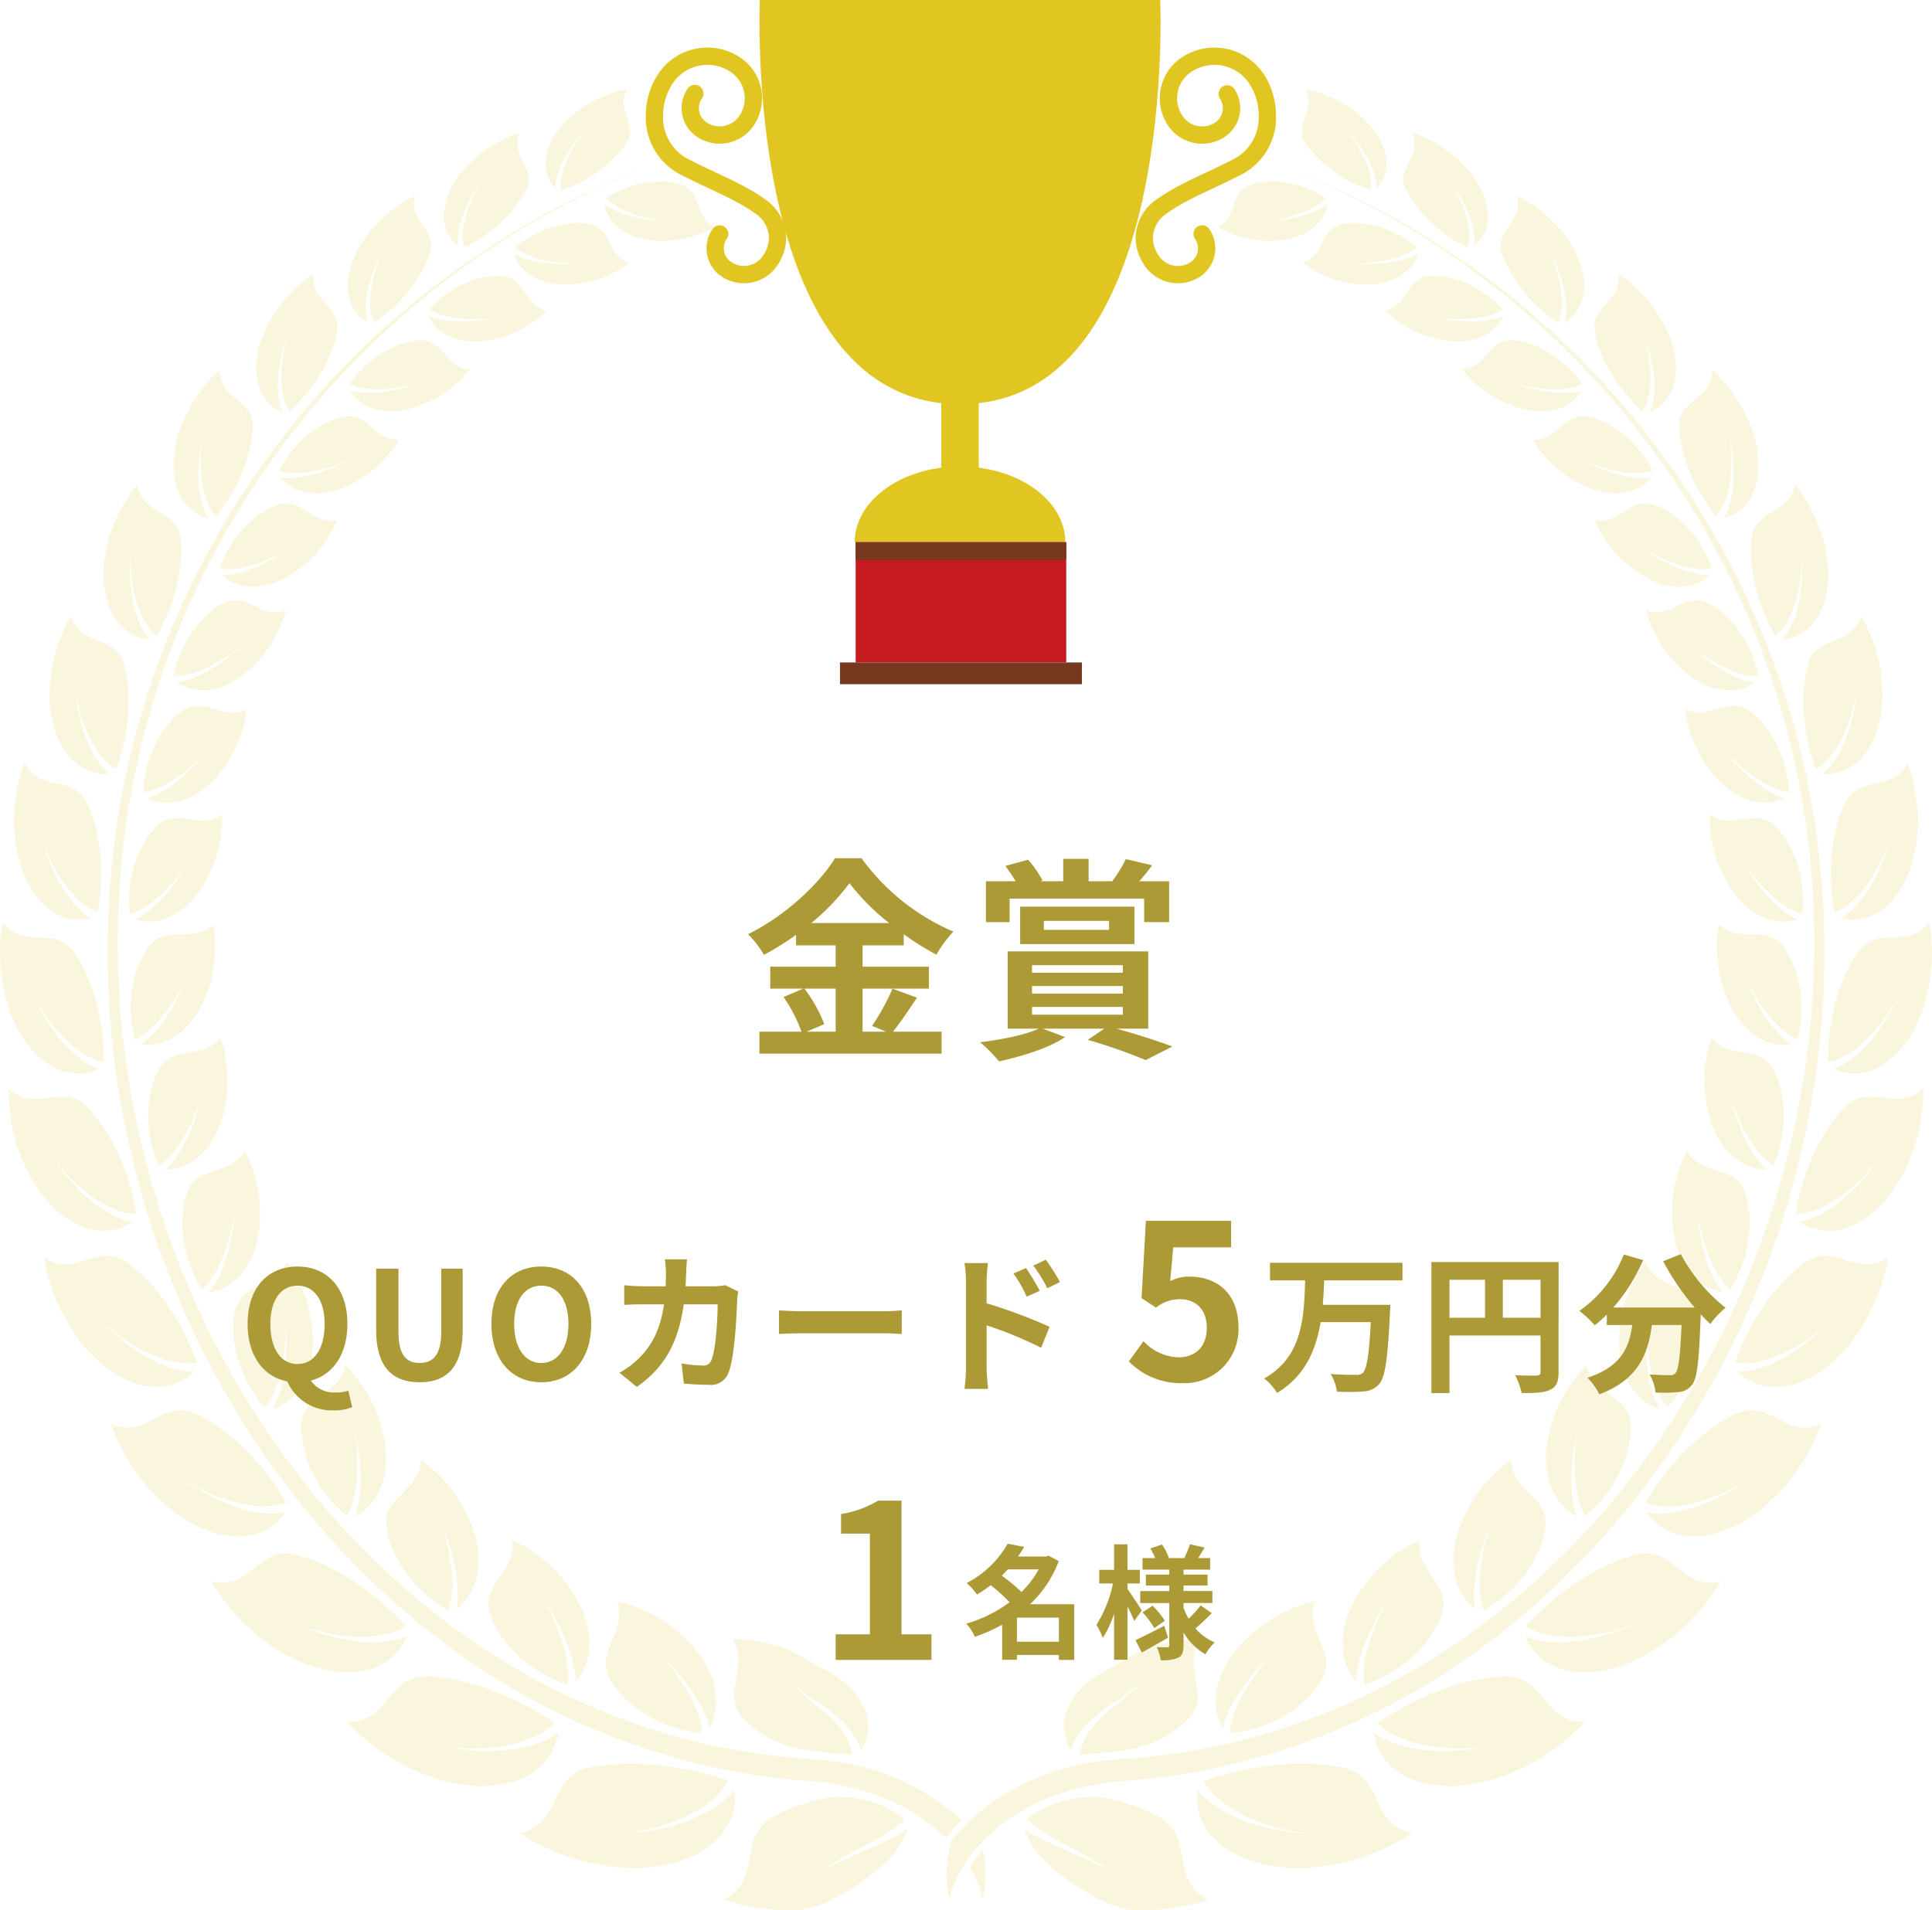 <svg xmlns="http://www.w3.org/2000/svg" width="358.994" height="355.028" viewBox="0 0 358.994 355.028">
  <g id="syoukin_01" transform="translate(-185 -1058.977)">
    <path id="パス_34500" data-name="パス 34500" d="M2239.814,747.128c.43,2.478.811,4.891-1.5,7.3a20.017,20.017,0,0,1-8.573,4.986c-3.125.953-7.461,1.2-11.533,1.563.392-3.493,3.622-7.091,7.138-9.475,2.458-2.341,4.505-3.919,4.656-4.032l.066-.042-.059.037-.007,0c-.2.126-.839.541-1.736,1.192-.45.312-.965.682-1.524,1.1q-.419.319-.866.674l-.453.366c-.205.129-.446.264-.667.4-3.639,2.143-7.161,5.474-8.156,8.941a8.079,8.079,0,0,1-.96-6.973c.8-2.5,2.907-5.177,6.509-7.366.911-.579,2.114-1.115,2.985-1.59a20.566,20.566,0,0,1,1.968-1.246,26.922,26.922,0,0,1,4.219-1.913,28.793,28.793,0,0,1,9.077-1.6C2238.877,742.119,2239.364,744.652,2239.814,747.128Zm22.058-14.672a26.5,26.5,0,0,0-15.145,9.707c-3.36,4.6-4.233,9.732-1.984,13.906.737-3.294,2.882-6.5,4.809-8.987a53.006,53.006,0,0,1,4.017-4.665l.006-.007.049-.048-.055.055a52.563,52.563,0,0,0-3.551,4.868c-1.767,2.748-3.729,6.248-3.907,9.634,6.866-.552,13.694-4.315,16.961-9.684,1.7-2.806.819-5.022-.131-7.307S2260.952,735.321,2261.873,732.456Zm19.494-11.373a26.305,26.305,0,0,0-12.789,12.579c-2.3,5.144-2.026,10.243,1.028,13.757-.007-3.329,1.39-6.838,2.724-9.658a49.766,49.766,0,0,1,2.931-5.328l0-.008.038-.056-.042.064a49.206,49.206,0,0,0-2.437,5.425c-1.133,3.022-2.28,6.8-1.729,10.069,6.472-2,12.239-7.026,14.32-12.86,1.09-3.032-.2-5-1.568-7S2281.016,724.039,2281.367,721.083Zm16.955-14.911a26.221,26.221,0,0,0-10.192,14.7c-1.273,5.434,0,10.285,3.629,13.049-1.19-6.363,2.36-14.7,2.635-15.568l0-.008.027-.062-.03.07a47.5,47.5,0,0,0-1.358,5.721c-.531,3.138-.911,7,.257,10.039,5.845-3.2,10.444-9.137,11.417-15.152.5-3.139-1.085-4.8-2.762-6.479S2298.494,709.118,2298.322,706.173Zm14.051-17.561a26.027,26.027,0,0,0-7.5,16.1c-.314,5.515,1.778,9.963,5.768,11.972-2.295-5.936-.217-14.636-.113-15.546v-.008l.015-.065-.016.073a46.394,46.394,0,0,0-.35,5.8c.009,3.131.318,6.939,1.982,9.659,5.07-4.149,8.5-10.651,8.464-16.646C2320.5,693.771,2313.566,694.367,2312.373,688.612Zm10.943-19.393a25.621,25.621,0,0,0-4.806,16.882c.549,5.411,3.295,9.367,7.477,10.654-3.174-5.357-2.546-14.169-2.553-15.051v-.009l0-.065,0,.074a44.36,44.36,0,0,0,.553,5.68c.511,3.045,1.405,6.678,3.458,9.04,4.219-4.85,6.547-11.664,5.577-17.475C2331.97,672.974,2325.346,674.634,2323.315,669.219Zm7.75-20.517a25.242,25.242,0,0,0-2.177,17.122c1.345,5.178,4.608,8.591,8.847,9.193-3.9-4.705-4.578-13.35-4.731-14.212V660.8l-.006-.064.007.072c.137.28,1.5,9.666,6.091,13.667,3.347-5.341,4.581-12.282,2.787-17.771C2340,651.07,2333.8,653.652,2331.065,648.7Zm4.54-21.032a24.775,24.775,0,0,0,.369,16.916c2.053,4.824,5.713,7.65,9.9,7.61-4.463-3.983-6.375-12.265-6.647-13.078l0-.008-.014-.062.017.069c.17.25,2.862,9.152,7.878,12.349,2.46-5.66,2.648-12.555.123-17.613C2344.589,628.673,2338.986,632.072,2335.6,627.669Zm1.386-21a24.182,24.182,0,0,0,2.785,16.308c2.676,4.375,6.624,6.581,10.669,5.94-4.883-3.212-7.94-10.952-8.3-11.7l0-.008-.023-.057.026.064c.181.217,4.069,8.446,9.393,10.817,1.558-5.83.748-12.527-2.41-17.057C2345.808,606.347,2340.9,610.433,2336.991,606.667ZM2335.3,586.2a23.561,23.561,0,0,0,5.055,15.333c3.216,3.836,7.344,5.4,11.167,4.2-5.18-2.4-9.248-9.431-9.712-10.1l-.005-.006-.029-.053.034.058c.218.182,5.152,7.562,10.644,9.09.669-5.857-1.077-12.214-4.8-16.126C2343.8,584.606,2339.61,589.278,2335.3,586.2Zm-4.6-19.567a23.065,23.065,0,0,0,7.107,14.111c3.67,3.24,7.889,4.15,11.408,2.433-5.365-1.564-10.292-7.775-10.861-8.348l0-.006-.037-.046.042.052c.248.143,6.094,6.561,11.606,7.24-.191-5.761-2.822-11.642-6.976-14.891C2338.678,563.875,2335.313,569,2330.708,566.636Zm-7.242-18.317a22.586,22.586,0,0,0,8.893,12.667c4.013,2.613,8.205,2.89,11.361.725-5.391-.745-11.075-6.043-11.681-6.529l-.006,0-.042-.04.047.044c.244.111,6.817,5.49,12.245,5.35-1-5.542-4.4-10.842-8.859-13.409C2330.772,544.539,2328.271,549.955,2323.467,548.319Zm-9.556-16.773a22.076,22.076,0,0,0,10.362,11.061c4.242,1.979,8.342,1.653,11.08-.879-5.318.04-11.547-4.309-12.2-4.7l-.007,0-.046-.032.053.036c.254.075,7.351,4.379,12.584,3.477-1.772-5.2-5.745-9.877-10.43-11.738C2320.466,526.893,2318.781,532.483,2313.91,531.546Zm-11.518-14.989a21.61,21.61,0,0,0,11.518,9.343c4.375,1.346,8.293.471,10.59-2.346-5.135.764-11.742-2.618-12.432-2.9l-.007,0-.05-.026.057.028c.26.036,7.706,3.254,12.634,1.673-2.417-4.788-6.885-8.769-11.662-9.951C2308.115,511.191,2307.224,516.831,2302.392,516.557Zm-13.119-13.033a21.124,21.124,0,0,0,12.37,7.559c4.411.733,8.079-.629,9.926-3.654-4.86,1.417-11.694-1-12.4-1.186h-.006l-.051-.018.057.019c.255,0,7.882,2.146,12.431-.028-2.967-4.308-7.8-7.573-12.57-8.1C2294.108,497.612,2293.991,503.165,2289.273,503.524Zm-14.359-10.964a20.582,20.582,0,0,0,12.932,5.753c4.356.154,7.725-1.633,9.119-4.791-4.51,1.988-11.433.528-12.131.423h-.007l-.052-.01.059.011c.24-.017,7.89,1.086,12.007-1.6-3.42-3.781-8.507-6.313-13.176-6.233C2278.838,486.25,2279.427,491.633,2274.914,492.56Zm-15.259-8.837a20.068,20.068,0,0,0,13.224,3.968c4.234-.4,7.253-2.532,8.206-5.76-4.1,2.484-10.971,1.918-11.669,1.921h-.007l-.051-.005.058.005c.239-.061,7.763.069,11.4-3.042-3.764-3.243-9-5.031-13.5-4.383C2262.677,477.131,2263.9,482.284,2259.655,483.724Zm-15.837-6.712a19.472,19.472,0,0,0,13.268,2.248c4.041-.893,6.7-3.341,7.22-6.565-3.656,2.906-10.366,3.2-11.034,3.271h-.056l.056,0c.217-.068,7.513-.875,10.636-4.317-4.039-2.65-9.3-3.764-13.571-2.593C2245.941,470.3,2247.746,475.126,2243.818,477.012Zm-6.594,302.72c-.506-3-1.177-5.777-5.127-7.691a41.631,41.631,0,0,0-5.93-2.289,18.522,18.522,0,0,0-6.009-.908,19.2,19.2,0,0,0-11.749,4.122c3.045,2.807,7.249,4.674,10.334,6.461,3.115,1.711,5.371,3.039,5.537,3.112l.071.031-.063-.026-.008,0c-.449-.193-2.706-1.247-5.77-2.607-3.044-1.41-7.071-2.874-10.539-5.076a15.892,15.892,0,0,0,4.844,6.887,44.25,44.25,0,0,0,6.88,4.908,23.825,23.825,0,0,0,7.319,3.03,9.294,9.294,0,0,0,.941.17c.611.024,1.346.026,2.018.019a36.471,36.471,0,0,0,4.127-.249,40.234,40.234,0,0,0,8.041-1.694C2238.1,785.85,2237.753,782.688,2237.224,779.732Zm36.122-10.614c-1.247-2.667-2.6-5.117-6.775-5.87-8.038-1.433-17.1-.2-25.308,2.534,1.868,3.576,6.3,6.247,10.478,7.749a38.153,38.153,0,0,0,8.235,2.02l.114.006-.1,0h-.012a40.09,40.09,0,0,1-8.689-1.495c-4.213-1.195-8.759-3.416-11.21-6.686-.7,5.562,2.6,11.076,10.736,13.527,8.671,2.651,20.532.4,29.222-5.362C2275.747,774.6,2274.6,771.755,2273.345,769.118ZM2304.3,750.37c-1.79-2.2-3.666-4.24-7.735-3.94-7.878.527-16.081,3.92-23.039,8.594,2.661,2.864,7.466,4.237,11.735,4.616a37.824,37.824,0,0,0,8.161-.111l.108-.022-.1.02-.011,0a39.991,39.991,0,0,1-8.451.717c-4.227-.094-9.015-1-12.15-3.441.781,5.385,5.285,9.674,13.442,9.954,8.716.334,19.095-4.554,25.79-11.882C2307.84,754.943,2306.113,752.563,2304.3,750.37Zm24.777-24.3c-2.163-1.725-4.32-3.24-8.123-2.139-7.293,2.145-14.338,7.118-19.792,13.116,3.183,2.105,7.973,2.282,12.077,1.732a38.282,38.282,0,0,0,7.616-1.854l.1-.044-.086.039-.01,0a39.828,39.828,0,0,1-7.753,2.483c-3.963.847-8.685,1.041-12.183-.516,1.989,4.885,7.216,7.859,14.883,6.349,8.209-1.58,16.756-8.29,21.521-16.464C2333.388,729.676,2331.242,727.775,2329.08,726.075Zm18.574-27.664c-2.37-1.234-4.714-2.285-8.106-.536-6.514,3.38-12.246,9.463-16.174,16.244,3.424,1.335,8,.563,11.759-.747a37.991,37.991,0,0,0,6.826-3.2l.083-.059-.074.054-.01.005a39.689,39.689,0,0,1-6.828,3.818c-3.6,1.545-7.972,2.692-11.617,1.913,2.887,4.217,8.428,5.953,15.338,3.061,7.417-3.06,14.133-10.932,17.126-19.482C2352.4,701.026,2350.027,699.629,2347.654,698.411Zm12.638-29.472c-2.472-.768-4.88-1.366-7.8.881-5.617,4.325-9.974,11.132-12.478,18.275,3.5.647,7.7-.908,11.024-2.814a35.849,35.849,0,0,0,5.908-4.219l.068-.071-.06.064-.008.007a37.708,37.708,0,0,1-5.8,4.808c-3.1,2.11-7.086,3.962-10.668,3.9,3.516,3.47,9.091,4.1,15.111.152,6.448-4.207,11.452-12.765,12.793-21.376C2365.293,670.617,2362.749,669.686,2360.292,668.939Zm7.03-30.1c-2.478-.321-4.879-.495-7.273,2.124-4.63,5.04-7.64,12.243-8.789,19.459,3.431.014,7.159-2.17,10-4.534a35.4,35.4,0,0,0,4.9-4.991l.052-.078-.047.07-.005.008a36.866,36.866,0,0,1-4.7,5.53c-2.618,2.516-6.055,4.954-9.48,5.5,3.94,2.695,9.338,2.336,14.383-2.411,5.42-5.062,8.733-14,8.588-22.389C2372.354,639.607,2369.785,639.143,2367.322,638.839Zm1.736-29.754c-2.417.1-4.7.323-6.575,3.2-3.569,5.54-5.265,12.878-5.168,19.921,3.264-.551,6.447-3.236,8.765-5.944a33.627,33.627,0,0,0,3.841-5.537l.039-.082-.033.073-.005.009a35.5,35.5,0,0,1-3.561,6.015c-2.072,2.816-4.942,5.695-8.1,6.779,4.191,1.912,9.26.681,13.274-4.646,4.326-5.691,6-14.692,4.517-22.652C2373.959,609,2371.453,608.975,2369.058,609.085Zm-3.207-28.562c-2.27.485-4.433,1.075-5.72,4.107-2.5,5.842-2.906,13.08-1.669,19.75,3.008-1.054,5.6-4.119,7.354-7.068a32.54,32.54,0,0,0,2.749-5.883l.022-.084-.02.075,0,.009c-.171,1.054-3.268,11.023-9,14.045,4.29,1.133,8.906-.858,11.855-6.57,3.171-6.1,3.318-14.94.6-22.234C2370.489,579.641,2368.112,580.026,2365.851,580.523Zm-12.437-21.744c-1.438,5.931-.658,12.863,1.591,18.983,2.688-1.489,4.647-4.814,5.831-7.887a32.2,32.2,0,0,0,1.67-6.014l.007-.084-.005.076v.008c-.019,1.03-1.317,10.956-6.265,14.755,4.248.377,8.3-2.261,10.17-8.144,2.036-6.292.731-14.655-2.973-21.122C2361.39,555.381,2354.857,552.538,2353.414,558.778ZM2343,535.332c-.456,5.834,1.357,12.287,4.451,17.726,2.313-1.834,3.649-5.29,4.291-8.378a30.837,30.837,0,0,0,.655-5.947l-.006-.08.006.072v.008c.131.979.445,10.558-3.645,14.941,4.087-.316,7.508-3.457,8.369-9.308.937-6.259-1.562-13.945-6.039-19.488C2350.04,530.9,2343.424,529.2,2343,535.332Zm-13.373-20.647c.412,5.591,3.084,11.436,6.834,16.115,3.93-4.143,2.681-13.955,2.559-14.29l-.018-.074.016.066v.008c.261.908,1.971,9.908-1.235,14.675,3.821-.919,6.584-4.412,6.534-10.065-.043-6.046-3.512-12.927-8.544-17.5C2335.661,509.448,2329.139,508.827,2329.627,514.685Zm-15.608-17.633c1.153,5.238,4.52,10.384,8.735,14.273,3.12-4.487.567-13.58.4-13.868l-.027-.069.024.061,0,.008c.383.808,3.254,9.071.911,14.04,3.489-1.427,5.583-5.118,4.743-10.446-.882-5.712-5.116-11.7-10.485-15.322C2319,491.255,2312.744,491.586,2314.019,497.052Zm-17.164-14.557a27.1,27.1,0,0,0,10.172,12.308c2.321-4.66-1.3-12.9-1.49-13.154l-.036-.062.032.053,0,.008c.458.723,4.275,8.127,2.746,13.142,3.1-1.826,4.576-5.609,3.069-10.52-1.611-5.254-6.37-10.347-11.917-13.043C2300.806,476.345,2294.925,477.507,2296.854,482.495Zm-17.841-12.007a25.78,25.78,0,0,0,11.227,10.329c1.574-4.709-2.921-12.014-3.129-12.237l-.04-.053.035.046.005.006c.524.625,5.089,7.125,4.315,12.059,2.688-2.132,3.579-5.895,1.514-10.333-2.2-4.752-7.344-8.945-12.92-10.792C2281.96,464.183,2276.553,466.017,2279.013,470.488Zm-18.6-8.621a24.352,24.352,0,0,0,11.848,8.338c.887-4.626-4.231-10.961-4.458-11.136l-.044-.044.039.04.005,0c.573.515,5.66,6.076,5.553,10.822,2.264-2.347,2.629-6,.145-9.933-2.653-4.206-8-7.483-13.453-8.563C2262.422,455.568,2257.565,457.928,2260.411,461.867ZM2336,536.248a153.51,153.51,0,0,1,17.161,51.813,159.975,159.975,0,0,1-1.789,54.515c-7.332,35.729-26.737,69.2-55.226,91.792a127.47,127.47,0,0,1-48.164,24,120.493,120.493,0,0,1-13.265,2.531q-3.345.459-6.715.7c-2.125.159-4.845.327-7.267.744-9.894,1.561-19.843,6.277-26.411,14.746a21.777,21.777,0,0,0-.334,10.771c.94-4.557,3.846-8.567,7.211-11.788a35.973,35.973,0,0,1,11.953-7.381,47.7,47.7,0,0,1,13.833-2.892,124.112,124.112,0,0,0,14.116-1.888,129.109,129.109,0,0,0,51.672-22.746c30.685-22.468,51.618-56.867,59.834-93.678a162.75,162.75,0,0,0,2.683-56.279,155.653,155.653,0,0,0-100.459-125.856A155.616,155.616,0,0,1,2336,536.248Zm-181.648,210.88c-.43,2.478-.812,4.891,1.5,7.3a20.024,20.024,0,0,0,8.573,4.986c3.124.953,7.461,1.2,11.533,1.563-.393-3.493-3.622-7.091-7.138-9.475-2.458-2.341-4.505-3.919-4.656-4.032l-.066-.042.059.037.007,0c.2.126.839.541,1.736,1.192.451.312.966.682,1.524,1.1q.419.319.866.674l.453.366c.206.129.447.264.667.4,3.641,2.143,7.161,5.474,8.156,8.941a8.082,8.082,0,0,0,.96-6.973c-.8-2.5-2.907-5.177-6.51-7.366-.911-.579-2.113-1.115-2.984-1.59a20.655,20.655,0,0,0-1.968-1.246,26.94,26.94,0,0,0-4.219-1.913,28.8,28.8,0,0,0-9.077-1.6C2155.285,742.119,2154.8,744.652,2154.348,747.128Zm-23.127-7.2c-.951,2.285-1.83,4.5-.131,7.307,3.266,5.369,10.095,9.132,16.961,9.684-.178-3.385-2.14-6.886-3.908-9.634a52.377,52.377,0,0,0-3.551-4.868l-.056-.055.049.048.007.007a52.815,52.815,0,0,1,4.017,4.665c1.927,2.487,4.074,5.693,4.81,8.987,2.249-4.174,1.375-9.3-1.985-13.906a26.5,26.5,0,0,0-15.144-9.707C2133.21,735.321,2132.185,737.657,2131.221,739.929Zm-20.906-11.864c-1.366,2-2.658,3.971-1.569,7,2.081,5.834,7.848,10.861,14.32,12.86.55-3.274-.6-7.047-1.729-10.069a49.66,49.66,0,0,0-2.437-5.425l-.042-.064.037.056,0,.008a49.766,49.766,0,0,1,2.93,5.328c1.334,2.82,2.732,6.329,2.725,9.658,3.054-3.514,3.325-8.613,1.027-13.757a26.305,26.305,0,0,0-12.789-12.579C2113.147,724.039,2111.694,726.075,2110.316,728.065Zm-18.1-15.582c-1.677,1.682-3.263,3.34-2.762,6.479.975,6.014,5.573,11.947,11.418,15.152,1.169-3.037.789-6.9.257-10.039a47.5,47.5,0,0,0-1.359-5.721l-.029-.07.027.062,0,.008c.276.865,3.825,9.2,2.635,15.568,3.627-2.764,4.9-7.615,3.629-13.049a26.218,26.218,0,0,0-10.193-14.7C2095.669,709.118,2093.9,710.814,2092.215,712.483Zm-18.673-12.531c-.041,5.994,3.394,12.5,8.465,16.646,1.663-2.72,1.971-6.528,1.981-9.659a46.639,46.639,0,0,0-.351-5.8l-.016-.073.015.065v.008c.1.91,2.181,9.609-.113,15.546,3.99-2.01,6.083-6.457,5.769-11.972a26.025,26.025,0,0,0-7.5-16.1C2080.595,694.367,2073.665,693.771,2073.541,699.951Zm-12.4-21c-.97,5.812,1.356,12.625,5.576,17.475,2.054-2.361,2.947-5.994,3.459-9.04a44.306,44.306,0,0,0,.553-5.68l0-.074,0,.065v.009c-.007.882.62,9.694-2.552,15.051,4.182-1.287,6.927-5.243,7.477-10.654a25.62,25.62,0,0,0-4.806-16.882C2068.816,674.634,2062.192,672.974,2061.14,678.947Zm-8.86-22.247c-1.794,5.49-.559,12.43,2.788,17.771,4.587-4,5.953-13.387,6.09-13.667l.007-.072,0,.064,0,.008c-.153.863-.834,9.507-4.731,14.212,4.239-.6,7.5-4.015,8.847-9.193A25.243,25.243,0,0,0,2063.1,648.7C2060.359,653.652,2054.158,651.07,2052.28,656.7Zm-5.348-22.846c-2.527,5.058-2.338,11.953.123,17.613,5.016-3.2,7.708-12.1,7.877-12.349l.018-.069-.015.062,0,.008c-.272.813-2.184,9.094-6.647,13.078,4.192.04,7.851-2.786,9.9-7.61a24.765,24.765,0,0,0,.368-16.916C2055.176,632.072,2049.573,628.673,2046.932,633.855Zm-1.9-22.879c-3.158,4.53-3.966,11.227-2.409,17.057,5.324-2.372,9.212-10.6,9.392-10.817l.027-.064-.023.057,0,.008c-.359.748-3.416,8.487-8.3,11.7,4.047.641,7.994-1.565,10.67-5.94a24.181,24.181,0,0,0,2.785-16.308C2053.266,610.433,2048.354,606.347,2045.033,610.976ZM2046.5,588.6c-3.724,3.913-5.468,10.269-4.8,16.126,5.492-1.529,10.426-8.908,10.644-9.09l.035-.058-.031.053,0,.006c-.464.668-4.532,7.7-9.712,10.1,3.822,1.2,7.95-.364,11.166-4.2a23.564,23.564,0,0,0,5.056-15.333C2054.551,589.278,2050.361,584.606,2046.5,588.6Zm4.666-21.42c-4.154,3.25-6.784,9.13-6.975,14.891,5.511-.68,11.358-7.1,11.6-7.24l.042-.052-.038.046,0,.006c-.569.573-5.5,6.784-10.861,8.348,3.518,1.718,7.739.807,11.409-2.433a23.07,23.07,0,0,0,7.106-14.111C2058.85,569,2055.484,563.875,2051.17,567.181Zm7.566-20.058c-4.457,2.567-7.855,7.867-8.858,13.409,5.428.14,12-5.238,12.245-5.35l.048-.044-.042.04-.005,0c-.607.486-6.29,5.785-11.681,6.529,3.155,2.165,7.348,1.888,11.361-.725a22.589,22.589,0,0,0,8.892-12.667C2065.892,549.955,2063.39,544.539,2058.736,547.122Zm10.119-18.353c-4.685,1.861-8.657,6.536-10.428,11.738,5.231.9,12.329-3.4,12.583-3.477l.052-.036-.046.032-.006,0c-.654.388-6.883,4.737-12.2,4.7,2.739,2.532,6.838,2.858,11.08.879a22.074,22.074,0,0,0,10.362-11.061C2075.381,532.483,2073.7,526.893,2068.855,528.769Zm12.266-16.4c-4.776,1.182-9.244,5.162-11.661,9.951,4.927,1.581,12.374-1.637,12.635-1.673l.056-.028-.051.026-.006,0c-.692.285-7.3,3.668-12.434,2.9,2.3,2.818,6.217,3.692,10.592,2.346a21.611,21.611,0,0,0,11.518-9.343C2086.938,516.831,2086.046,511.191,2081.122,512.373Zm14.01-14.259c-4.769.528-9.6,3.794-12.57,8.1,4.549,2.174,12.176.032,12.431.028l.058-.019-.051.018h-.007c-.7.188-7.54,2.6-12.4,1.186,1.847,3.025,5.517,4.387,9.927,3.654a21.119,21.119,0,0,0,12.369-7.559C2100.171,503.165,2100.054,497.612,2095.132,498.114Zm15.365-12c-4.669-.08-9.756,2.452-13.177,6.233,4.117,2.689,11.766,1.586,12.008,1.6l.058-.011-.052.01h-.007c-.7.105-7.621,1.565-12.132-.423,1.4,3.157,4.764,4.944,9.12,4.791a20.58,20.58,0,0,0,12.931-5.753C2114.735,491.633,2115.324,486.25,2110.5,486.111Zm16.352-9.682c-4.5-.648-9.739,1.14-13.5,4.383,3.635,3.111,11.16,2.981,11.4,3.042l.057-.005-.051.005h-.006c-.7,0-7.567.563-11.67-1.921.954,3.228,3.973,5.362,8.207,5.76a20.069,20.069,0,0,0,13.224-3.968C2130.261,482.284,2131.484,477.131,2126.849,476.428Zm16.975-7.372c-4.27-1.171-9.532-.057-13.571,2.593,3.125,3.442,10.419,4.249,10.636,4.317l.056,0h-.056c-.668-.068-7.378-.365-11.035-3.271.521,3.224,3.18,5.672,7.221,6.565a19.473,19.473,0,0,0,13.269-2.248C2146.416,475.126,2148.222,470.3,2143.824,469.056Zm8.2,318.871a40.259,40.259,0,0,0,8.043,1.694,36.459,36.459,0,0,0,4.127.249c.671.007,1.407,0,2.018-.019a9.285,9.285,0,0,0,.94-.17,23.819,23.819,0,0,0,7.319-3.03,44.215,44.215,0,0,0,6.88-4.908,15.893,15.893,0,0,0,4.845-6.887c-3.468,2.2-7.5,3.665-10.54,5.076-3.063,1.36-5.32,2.414-5.769,2.607l-.008,0-.063.026.071-.031c.166-.073,2.422-1.4,5.537-3.112,3.084-1.787,7.289-3.654,10.334-6.461a19.208,19.208,0,0,0-11.75-4.122,18.515,18.515,0,0,0-6.007.908,41.642,41.642,0,0,0-5.93,2.289c-3.95,1.914-4.621,4.687-5.128,7.691C2156.409,782.688,2156.061,785.85,2152.02,787.928Zm-37.892-12.393c8.69,5.765,20.552,8.013,29.223,5.362,8.13-2.451,11.431-7.965,10.735-13.527-2.45,3.27-7,5.491-11.209,6.686a40.109,40.109,0,0,1-8.689,1.495h-.013l-.1,0,.115-.006a38.161,38.161,0,0,0,8.233-2.02c4.181-1.5,8.61-4.173,10.478-7.749-8.208-2.739-17.269-3.967-25.306-2.534-4.178.753-5.529,3.2-6.776,5.87C2119.558,771.755,2118.416,774.6,2114.128,775.535Zm-32.022-20.659c6.695,7.328,17.074,12.216,25.789,11.882,8.157-.28,12.664-4.57,13.444-9.954-3.136,2.443-7.924,3.347-12.152,3.441a39.966,39.966,0,0,1-8.449-.717l-.012,0-.1-.02.109.022a37.818,37.818,0,0,0,8.161.111c4.268-.379,9.074-1.752,11.735-4.616-6.957-4.674-15.161-8.066-23.04-8.594-4.068-.3-5.943,1.735-7.734,3.94C2088.049,752.563,2086.323,754.943,2082.105,754.876Zm-25.27-26.1c4.766,8.174,13.313,14.885,21.522,16.464,7.668,1.51,12.894-1.465,14.883-6.349-3.5,1.558-8.219,1.364-12.182.516a39.765,39.765,0,0,1-7.753-2.483l-.011,0-.087-.039.1.044a38.25,38.25,0,0,0,7.615,1.854c4.1.55,8.893.373,12.076-1.732-5.454-6-12.5-10.971-19.792-13.116-3.8-1.1-5.959.414-8.122,2.139C2062.92,727.775,2060.775,729.676,2056.835,728.781Zm-18.652-29.3c2.994,8.55,9.71,16.422,17.127,19.482,6.908,2.892,12.451,1.156,15.336-3.061-3.644.78-8.021-.368-11.615-1.913a39.677,39.677,0,0,1-6.829-3.818l-.009-.005-.073-.054.082.059a37.95,37.95,0,0,0,6.827,3.2c3.761,1.31,8.334,2.082,11.759.747-3.928-6.781-9.66-12.864-16.175-16.244-3.392-1.749-5.736-.7-8.1.536C2044.136,699.629,2041.757,701.026,2038.184,699.485Zm-12.41-30.942c1.341,8.612,6.346,17.17,12.793,21.376,6.021,3.945,11.595,3.318,15.111-.152-3.582.063-7.564-1.789-10.668-3.9a37.757,37.757,0,0,1-5.8-4.808l-.007-.007-.06-.064.067.071a35.936,35.936,0,0,0,5.909,4.219c3.324,1.906,7.52,3.461,11.024,2.814-2.5-7.143-6.86-13.95-12.476-18.275-2.918-2.246-5.326-1.649-7.8-.881C2031.413,669.686,2028.869,670.617,2025.773,668.543Zm-6.57-31.412c-.146,8.392,3.168,17.327,8.587,22.389,5.045,4.747,10.444,5.105,14.384,2.411-3.425-.55-6.862-2.988-9.48-5.5a36.824,36.824,0,0,1-4.7-5.53l-.006-.008-.047-.07.053.078a35.368,35.368,0,0,0,4.9,4.991c2.845,2.364,6.572,4.547,10,4.534-1.15-7.216-4.16-14.419-8.788-19.459-2.4-2.619-4.8-2.445-7.273-2.124C2024.376,639.143,2021.808,639.607,2019.2,637.131Zm-1.089-30.911c-1.487,7.96.19,16.961,4.516,22.652,4.015,5.327,9.084,6.559,13.274,4.646-3.161-1.085-6.032-3.963-8.1-6.779a35.477,35.477,0,0,1-3.561-6.015l-.006-.009-.032-.073.038.082a33.706,33.706,0,0,0,3.841,5.537c2.318,2.708,5.5,5.393,8.765,5.944.1-7.044-1.6-14.381-5.168-19.921-1.879-2.876-4.157-3.1-6.575-3.2C2022.709,608.975,2020.2,609,2018.115,606.22Zm4.031-29.551c-2.722,7.294-2.575,16.133.6,22.234,2.948,5.713,7.564,7.7,11.854,6.57-5.731-3.022-8.828-12.99-9-14.045l0-.009-.019-.075.023.084a32.467,32.467,0,0,0,2.748,5.883c1.758,2.949,4.347,6.014,7.354,7.068,1.238-6.67.829-13.908-1.669-19.75-1.286-3.032-3.45-3.623-5.718-4.107S2023.673,579.641,2022.146,576.669Zm8.579-27.32c-3.705,6.468-5.01,14.83-2.974,21.122,1.873,5.883,5.922,8.521,10.171,8.144-4.948-3.8-6.247-13.725-6.266-14.755v-.008l-.006-.076.007.084a32.183,32.183,0,0,0,1.671,6.014c1.183,3.073,3.143,6.4,5.83,7.887,2.249-6.12,3.029-13.052,1.591-18.983C2039.3,552.538,2032.772,555.381,2030.725,549.35Zm12.356-24.472c-4.478,5.543-6.977,13.229-6.041,19.488.862,5.851,4.283,8.993,8.37,9.308-4.09-4.383-3.776-13.962-3.646-14.941v-.008l.006-.072-.006.08a30.849,30.849,0,0,0,.656,5.947c.642,3.089,1.977,6.545,4.291,8.378,3.094-5.439,4.906-11.892,4.45-17.726C2050.738,529.2,2044.122,530.9,2043.082,524.877Zm15.305-21.259c-5.031,4.576-8.5,11.457-8.544,17.5-.05,5.653,2.714,9.146,6.534,10.065-3.207-4.768-1.5-13.768-1.235-14.675V516.5l.016-.066-.017.074c-.122.334-1.371,10.146,2.559,14.29,3.75-4.679,6.424-10.525,6.834-16.115C2065.023,508.827,2058.5,509.448,2058.387,503.619Zm17.454-17.89c-5.369,3.625-9.6,9.61-10.485,15.322-.841,5.328,1.255,9.019,4.743,10.446-2.342-4.969.527-13.232.911-14.04l0-.008.025-.061-.027.069c-.168.289-2.721,9.382.4,13.868,4.215-3.889,7.581-9.036,8.734-14.273C2081.418,491.586,2075.158,491.255,2075.841,485.729Zm18.887-14.5c-5.546,2.7-10.307,7.789-11.917,13.043-1.507,4.911-.03,8.694,3.069,10.52-1.528-5.015,2.289-12.419,2.747-13.142l0-.008.031-.053-.034.062c-.188.259-3.812,8.495-1.49,13.154a27.105,27.105,0,0,0,10.172-12.308C2099.238,477.507,2093.356,476.345,2094.728,471.227Zm19.413-11.713c-5.576,1.846-10.717,6.04-12.921,10.792-2.063,4.439-1.174,8.2,1.515,10.333-.773-4.935,3.792-11.434,4.316-12.059l0-.006.037-.046-.041.053c-.207.222-4.7,7.528-3.129,12.237a25.783,25.783,0,0,0,11.228-10.329C2117.61,466.017,2112.2,464.183,2114.141,459.514Zm19.976-8.12c-5.453,1.08-10.8,4.357-13.454,8.563-2.483,3.929-2.118,7.587.145,9.933-.107-4.746,4.98-10.306,5.553-10.822l.005,0,.039-.04-.044.044c-.226.174-5.344,6.509-4.458,11.136a24.358,24.358,0,0,0,11.849-8.338C2136.6,457.928,2131.74,455.568,2134.117,451.394Zm66.059,336.465a18.746,18.746,0,0,0-2.42-5.952,26.567,26.567,0,0,1,2.452-3.177A20.261,20.261,0,0,1,2200.176,787.859Zm-26.744-25.517a42.846,42.846,0,0,1,22.836,10.8,36.423,36.423,0,0,0-2.847,3.245l-.055.071c-.132-.131-.265-.261-.4-.389a35.982,35.982,0,0,0-11.953-7.381,47.694,47.694,0,0,0-13.833-2.892,124.092,124.092,0,0,1-14.115-1.888,129.11,129.11,0,0,1-51.674-22.746c-30.683-22.468-51.616-56.867-59.833-93.678a162.744,162.744,0,0,1-2.683-56.279,155.661,155.661,0,0,1,100.458-125.856,155.622,155.622,0,0,0-81.168,70.9A153.536,153.536,0,0,0,2041,588.061a159.969,159.969,0,0,0,1.79,54.515c7.332,35.729,26.737,69.2,55.226,91.792a127.472,127.472,0,0,0,48.165,24,120.527,120.527,0,0,0,13.264,2.531q3.345.459,6.717.7C2168.29,761.757,2171.01,761.925,2173.431,762.342Z" transform="translate(-1832.584 624.13)" fill="#e1c622" opacity="0.15"/>
    <path id="パス_34503" data-name="パス 34503" d="M17.28-9.76v8h-5.4l3.28-1.4a26.986,26.986,0,0,0-3.68-6.6Zm-4.52-12.2a41.727,41.727,0,0,0,7.08-7.4,42.679,42.679,0,0,0,7.36,7.4ZM27.84-9.76a41.546,41.546,0,0,1-3.8,6.92l2.6,1.08H22.28v-8H34.6v-4.08H22.28V-17.8h7.64v-2.08A50.556,50.556,0,0,0,36-16.08a22.344,22.344,0,0,1,3.16-4.28A40.869,40.869,0,0,1,22.08-34H17.16C14.2-29.2,7.8-23.2,1-19.88a18.645,18.645,0,0,1,2.96,3.84,51.118,51.118,0,0,0,5.96-3.72v1.96h7.36v3.96H5.12v4.08h6.12L7.6-8.2a27.482,27.482,0,0,1,3.32,6.44H3.12V2.32H36.96V-1.76H27.92c1.4-1.68,2.96-4.12,4.48-6.32ZM49.6-26.48h25v4.36h4.64v-7.6H73.68a33.272,33.272,0,0,0,2.4-2.96L71.2-33.84a26.5,26.5,0,0,1-2.52,4.12h-4.4v-4.16H59.56v4.16H55.24l.48-.16a21.017,21.017,0,0,0-2.68-3.84L48.8-32.56a29.368,29.368,0,0,1,1.92,2.84H45.2v7.6h4.4Zm6.36,4.12H68.08v1.68H55.96ZM72.8-18.04V-25H51.56v6.96ZM53.76-6.36H70.64v1.44H53.76Zm0-3.88H70.64v1.4H53.76Zm0-3.88H70.64v1.4H53.76Zm21.6,11.8V-16.68H49.24V-2.32H55C52.52-1.16,48.08-.28,44.12.2a29.592,29.592,0,0,1,3.52,3.56c4.16-.92,9.24-2.44,12.28-4.52L55.76-2.32H67.2L64.12-.24A99.616,99.616,0,0,1,74.88,3.52L79.84,1c-2.52-.96-6.6-2.28-10.36-3.32Z" transform="translate(323.001 1252.475)" fill="#ab9a35"/>
    <path id="パス_34505" data-name="パス 34505" d="M9.959-1.38V-5.865h7.8V-1.38Zm4.048-13.455a18.026,18.026,0,0,1-3.2,4.209,32.432,32.432,0,0,0-3.657-3.036c.391-.391.759-.782,1.127-1.173Zm6.6,6.486H12.4a21.292,21.292,0,0,0,5.336-8.027l-1.886-.989-.46.138H10.166c.414-.6.805-1.2,1.15-1.794L8.234-19.6A18.374,18.374,0,0,1,.6-12.282,9.527,9.527,0,0,1,2.53-10.143a23.673,23.673,0,0,0,2.553-1.748A31.949,31.949,0,0,1,8.6-8.717,25.57,25.57,0,0,1,.552-4.738,8.741,8.741,0,0,1,2.139-2.3,29.486,29.486,0,0,0,7.222-4.554V1.978H9.959v-.9h7.8V2h2.852ZM33.166-7.2c-.391-.621-2.047-3.151-2.668-4v-1.012h2.3v-2.53H30.5v-4.738H28.014v4.738h-2.76v2.53h2.553a23,23,0,0,1-3.082,7.7,13.123,13.123,0,0,1,1.2,2.415,19.4,19.4,0,0,0,2.093-4.531v8.6H30.5V-7.935c.506.989.989,2.024,1.265,2.691Zm4.163,2.852C35.374-3.335,33.35-2.3,31.993-1.679l1.173,2.3c1.472-.805,3.266-1.817,4.876-2.76ZM33.3-6.854A16.122,16.122,0,0,1,35.489-3.91l1.955-1.38a15.756,15.756,0,0,0-2.277-2.783ZM44.091-8.142A18.1,18.1,0,0,1,41.86-5.658a12.485,12.485,0,0,1-.943-2.024v-.9h5.359V-10.81H40.917v-1.012h4.462v-2.047H40.917v-.92h4.945v-2.139H43.631c.368-.575.782-1.265,1.2-1.955L42.113-19.5c-.23.736-.69,1.794-1.035,2.576H38.226a12.131,12.131,0,0,0-1.311-2.53l-2.162.736a13.057,13.057,0,0,1,.9,1.794H33.3v2.139h4.968v.92H33.925v2.047h4.347v1.012h-5.4v2.231h5.4V-.736c0,.276-.092.391-.368.391s-1.173,0-1.955-.046a8.509,8.509,0,0,1,.736,2.438,7.5,7.5,0,0,0,3.266-.46c.736-.414.966-1.058.966-2.3V-3.105A10.909,10.909,0,0,0,44.988.943a10.18,10.18,0,0,1,1.725-2.208,9.433,9.433,0,0,1-3.588-2.6c.9-.736,2.07-1.84,3.036-2.829Z" transform="translate(364 1365.475)" fill="#ab9a35"/>
    <path id="パス_34506" data-name="パス 34506" d="M3.28,0h17.8V-4.76H15.52V-29.6H11.16a19.2,19.2,0,0,1-6.88,2.48v3.64H9.64V-4.76H3.28Z" transform="translate(337 1367.475)" fill="#ab9a35"/>
    <g id="グループ_14702" data-name="グループ 14702" transform="translate(305.001 1058.977)">
      <path id="パス_34466" data-name="パス 34466" d="M2346.37,1761.135a7.458,7.458,0,0,1-6.2-3.29,9.254,9.254,0,0,1-1.67-5.164,8.872,8.872,0,0,1,4.041-7.219c4.129-2.945,8.987-4.689,14.481-7.558a8.711,8.711,0,0,0,4.359-7.945,10.771,10.771,0,0,0-1.8-5.986,7.752,7.752,0,0,0-10.775-2.087,5.879,5.879,0,0,0-1.582,8.171,4.392,4.392,0,0,0,6.09,1.181,3.189,3.189,0,0,0,1.4-2.649,3.156,3.156,0,0,0-.545-1.781,1.609,1.609,0,0,1,2.666-1.8,6.409,6.409,0,0,1-1.724,8.895,7.613,7.613,0,0,1-10.558-2.048,9.1,9.1,0,0,1,2.451-12.634,10.967,10.967,0,0,1,15.239,2.955,13.93,13.93,0,0,1,2.344,7.784,11.913,11.913,0,0,1-6.089,10.8c-5.711,2.963-10.5,4.726-14.089,7.32a5.641,5.641,0,0,0-2.7,4.606,6.04,6.04,0,0,0,1.121,3.366,4.258,4.258,0,0,0,5.91,1.145,3.08,3.08,0,0,0,.829-4.278,1.609,1.609,0,1,1,2.664-1.8,6.3,6.3,0,0,1-1.7,8.746,7.443,7.443,0,0,1-4.165,1.278Z" transform="translate(-2247.49 -1708.494)" fill="#e1c622"/>
      <path id="パス_34467" data-name="パス 34467" d="M2255.531,1697.418h-74.4s-3.159,70.737,33.715,74.925v11.995c-9.142,1.182-16.081,6.928-16.081,13.843h39.13c0-6.915-6.939-12.661-16.081-13.843v-11.995C2258.688,1768.155,2255.531,1697.418,2255.531,1697.418Z" transform="translate(-2159.946 -1697.418)" fill="#e1c622"/>
      <rect id="長方形_2428" data-name="長方形 2428" width="39.129" height="22.356" transform="translate(38.99 100.762)" fill="#c41a20"/>
      <rect id="長方形_2429" data-name="長方形 2429" width="44.951" height="4.044" transform="translate(36.079 123.118)" fill="#76381f"/>
      <rect id="長方形_2430" data-name="長方形 2430" width="39.129" height="3.296" transform="translate(38.99 100.762)" fill="#76381f"/>
      <path id="パス_34465" data-name="パス 34465" d="M2151.729,1761.138a7.455,7.455,0,0,1-4.178-1.283,6.293,6.293,0,0,1-1.692-8.744,1.607,1.607,0,1,1,2.661,1.8,3.079,3.079,0,0,0,.83,4.278,4.257,4.257,0,0,0,5.909-1.145,6.054,6.054,0,0,0,1.121-3.366,5.641,5.641,0,0,0-2.7-4.606c-3.594-2.594-8.378-4.357-14.092-7.322a11.914,11.914,0,0,1-6.091-10.795,13.96,13.96,0,0,1,2.349-7.784,10.969,10.969,0,0,1,15.236-2.958,9.1,9.1,0,0,1,2.45,12.64,7.608,7.608,0,0,1-10.557,2.045,6.407,6.407,0,0,1-1.722-8.895,1.608,1.608,0,1,1,2.664,1.8,3.191,3.191,0,0,0,.859,4.428,4.388,4.388,0,0,0,6.09-1.179,5.884,5.884,0,0,0-1.582-8.173,7.75,7.75,0,0,0-10.772,2.092,10.73,10.73,0,0,0-1.8,5.983,8.711,8.711,0,0,0,4.359,7.945c5.494,2.869,10.353,4.613,14.481,7.558a8.871,8.871,0,0,1,4.041,7.219,9.262,9.262,0,0,1-1.67,5.164,7.467,7.467,0,0,1-6.188,3.293Z" transform="translate(-2133.498 -1708.494)" fill="#e1c622"/>
    </g>
    <path id="パス_34504" data-name="パス 34504" d="M5.74-10.444c0-4.452,1.96-7.112,5.04-7.112s5.04,2.66,5.04,7.112C15.82-5.8,13.86-3,10.78-3S5.74-5.8,5.74-10.444ZM20.216,1.96a7.317,7.317,0,0,1-2.268.336,5.307,5.307,0,0,1-4.7-2.212c4.116-1.064,6.8-4.872,6.8-10.528,0-6.72-3.78-10.668-9.268-10.668s-9.268,3.92-9.268,10.668c0,5.908,2.94,9.828,7.364,10.668a9.049,9.049,0,0,0,8.6,5.4,8.644,8.644,0,0,0,3.472-.616ZM33.46.392c5.068,0,8.008-2.828,8.008-9.716v-11.4H37.492V-8.96c0,4.312-1.568,5.768-4.032,5.768-2.436,0-3.92-1.456-3.92-5.768V-20.72H25.4v11.4C25.4-2.436,28.42.392,33.46.392Zm22.624,0c5.488,0,9.268-4.116,9.268-10.836s-3.78-10.668-9.268-10.668-9.268,3.92-9.268,10.668C46.816-3.724,50.6.392,56.084.392Zm0-3.584c-3.08,0-5.04-2.828-5.04-7.252,0-4.452,1.96-7.112,5.04-7.112s5.04,2.66,5.04,7.112C61.124-6.02,59.164-3.192,56.084-3.192ZM90.272-17.64a13.67,13.67,0,0,1-2.128.2H82.88c.056-.812.084-1.652.112-2.52.028-.672.084-1.848.168-2.492H79.044a20.722,20.722,0,0,1,.2,2.576c0,.84-.028,1.652-.056,2.436h-4c-1.064,0-2.52-.084-3.7-.2v3.668c1.2-.112,2.744-.112,3.7-.112h3.7c-.616,4.256-2.016,7.392-4.62,9.968a16.055,16.055,0,0,1-3.668,2.744L73.836,1.26c5.012-3.556,7.672-7.952,8.708-15.344h6.3c0,3.024-.364,8.624-1.176,10.388a1.489,1.489,0,0,1-1.6.98,23.175,23.175,0,0,1-3.92-.392l.42,3.752c1.372.112,3.052.224,4.648.224a3.447,3.447,0,0,0,3.612-2.156c1.2-2.856,1.54-10.668,1.652-13.692a12.1,12.1,0,0,1,.2-1.484Zm9.968,9.072c1.036-.084,2.912-.14,4.508-.14h15.036c1.176,0,2.6.112,3.276.14v-4.4c-.728.056-1.988.168-3.276.168H104.748c-1.456,0-3.5-.084-4.508-.168Zm52.22-9.66a37.082,37.082,0,0,0-2.632-4.144L147.5-21.28a26.216,26.216,0,0,1,2.6,4.2ZM148.708-16.6c-.644-1.26-1.764-3.052-2.548-4.228l-2.352,1.008a22.813,22.813,0,0,1,2.464,4.312Zm-9.884-1.764a30.451,30.451,0,0,1,.252-3.388h-4.368a19.758,19.758,0,0,1,.28,3.388v16.1a30.32,30.32,0,0,1-.28,3.892h4.4c-.14-1.148-.28-3.108-.28-3.892v-7.924A75.011,75.011,0,0,1,148.96-6.02l1.568-3.892a97.411,97.411,0,0,0-11.7-4.368ZM175.26.56a10,10,0,0,0,10.36-10.4c0-6.44-4.16-9.4-9.12-9.4a7.656,7.656,0,0,0-3.56.84l.56-6.28h10.76V-29.6H168.42l-.8,14.36,2.68,1.76a7.082,7.082,0,0,1,4.44-1.56c3,0,5,1.92,5,5.36,0,3.48-2.16,5.44-5.24,5.44a9.2,9.2,0,0,1-6.52-3l-2.72,3.76A13.491,13.491,0,0,0,175.26.56Zm40.84-19.1v-3.276H191.488v3.276h6.524c-.2,6.748-.42,14.2-7.616,18.228A9.964,9.964,0,0,1,192.8,2.38c5.208-3.136,7.224-7.98,8.092-13.16h9.324c-.308,5.992-.756,8.736-1.484,9.436a1.8,1.8,0,0,1-1.316.364c-.84,0-2.744,0-4.676-.168a8,8,0,0,1,1.176,3.276,34.228,34.228,0,0,0,4.872-.028,4.059,4.059,0,0,0,3-1.4c1.092-1.232,1.568-4.62,1.988-13.216.056-.42.084-1.484.084-1.484H201.288c.14-1.512.2-3.052.252-4.536Zm18.648,6.944v-7.056h7v7.056Zm-9.912-7.056h6.608v7.056h-6.608Zm20.272-3.3H221.476V2.408h3.36v-10.7h16.912v6.776c0,.476-.2.644-.728.672-.56,0-2.38.028-3.976-.084a13.61,13.61,0,0,1,1.2,3.332c2.492,0,4.172-.056,5.292-.616,1.176-.532,1.568-1.456,1.568-3.276Zm19.432-.14a47.549,47.549,0,0,0,5.852,8.6h-15.12a33.581,33.581,0,0,0,5.544-8.82l-3.584-1.036a23.215,23.215,0,0,1-8.26,10.472,20.024,20.024,0,0,1,2.856,2.688,21.1,21.1,0,0,0,2.24-2.016v1.96H258.8c-.56,4.088-2.016,7.756-8.344,9.8a11.156,11.156,0,0,1,2.212,3.08c7.252-2.716,9.072-7.5,9.772-12.88h5.516c-.252,5.852-.56,8.344-1.12,8.932a1.3,1.3,0,0,1-1.12.392c-.7,0-2.156-.028-3.7-.14a8.045,8.045,0,0,1,1.092,3.36,28.012,28.012,0,0,0,4.228-.084A3.379,3.379,0,0,0,269.888.9c.98-1.176,1.316-4.48,1.624-12.936v-.2c.616.644,1.2,1.26,1.792,1.792a15.95,15.95,0,0,1,2.828-3,32.24,32.24,0,0,1-8.316-9.968Z" transform="translate(229.5 1315.475)" fill="#ab9a35"/>
  </g>
</svg>
